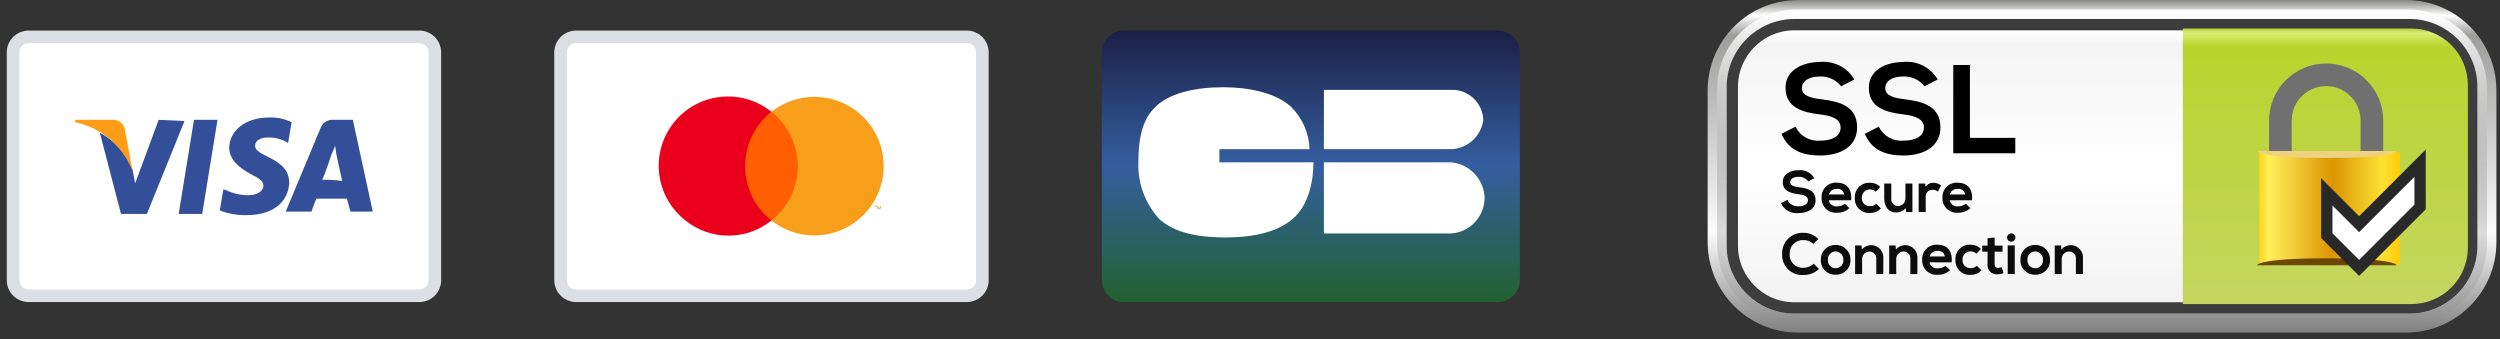 <svg width="221" height="30" viewBox="0 0 221 30" fill="none" xmlns="http://www.w3.org/2000/svg">
<rect x="0" y="0" width="221" height="30" fill="#333333" stroke="none"/>
<g clip-path="url(#clip0_75_7817)">
<path d="M2.519 3.259H37.078C37.831 3.259 38.441 3.869 38.441 4.622V24.782C38.441 25.535 37.831 26.145 37.078 26.145H2.519C1.766 26.145 1.155 25.535 1.155 24.782V4.622C1.155 3.869 1.766 3.259 2.519 3.259Z" fill="white" stroke="#DBDFE4" stroke-width="1.113"/>
<path d="M14.026 10.593L11.945 16.21L11.737 15.065C11.216 13.631 10.177 12.444 8.825 11.737L10.697 18.914H12.985L16.312 10.697L14.024 10.593H14.026ZM15.794 18.914L17.147 10.593H19.227L17.874 18.914H15.794ZM25.778 10.801C25.162 10.504 24.483 10.361 23.8 10.385C21.72 10.385 20.264 11.529 20.264 13.089C20.264 14.233 21.408 14.961 22.136 15.377C22.968 15.793 23.28 16.001 23.28 16.418C23.28 16.938 22.656 17.25 22.032 17.25C21.349 17.274 20.671 17.131 20.055 16.835L19.743 16.731L19.431 18.603C20.193 18.9 21.006 19.042 21.823 19.018C24.112 19.018 25.464 17.874 25.567 16.21C25.567 15.169 25.047 14.545 23.799 13.921C22.967 13.505 22.551 13.297 22.551 12.88C22.551 12.464 22.967 12.153 23.695 12.153C24.277 12.142 24.852 12.285 25.36 12.569L25.464 12.672L25.778 10.801ZM31.192 10.593H29.523C29.291 10.565 29.056 10.61 28.851 10.722C28.646 10.834 28.481 11.007 28.379 11.217L25.258 18.705H27.544C27.648 18.289 27.856 17.872 27.96 17.56H30.664C30.767 17.872 30.976 18.705 30.976 18.705H32.952L31.192 10.593ZM28.488 15.898C28.696 15.482 29.32 13.609 29.32 13.609C29.436 13.372 29.539 13.129 29.627 12.88L29.731 13.608C29.731 13.608 30.146 15.585 30.251 16C29.666 15.911 29.074 15.876 28.483 15.897L28.488 15.898Z" fill="#344F9A"/>
<path d="M9.969 10.593H6.641V10.801C7.789 11.043 8.857 11.57 9.748 12.334C10.639 13.097 11.323 14.073 11.737 15.17L11.01 11.321C10.942 11.101 10.803 10.91 10.614 10.778C10.426 10.646 10.199 10.581 9.969 10.593Z" fill="#FF9E16"/>
<path d="M50.918 3.259H85.478C86.231 3.259 86.841 3.869 86.841 4.622V24.782C86.841 25.535 86.231 26.145 85.478 26.145H50.918C50.165 26.145 49.555 25.535 49.555 24.782V4.622C49.555 3.869 50.165 3.259 50.918 3.259Z" fill="white" stroke="#DBDFE4" stroke-width="1.113"/>
<path d="M70.832 9.883H65.483V19.495H70.832V9.883Z" fill="#FF5F00"/>
<path d="M65.871 14.689C65.871 13.765 66.08 12.852 66.483 12.02C66.886 11.188 67.471 10.458 68.195 9.884C67.565 9.376 66.841 8.999 66.064 8.773C65.287 8.547 64.473 8.478 63.669 8.568C62.865 8.659 62.087 8.908 61.38 9.3C60.673 9.693 60.05 10.222 59.549 10.857C59.047 11.492 58.676 12.22 58.457 12.998C58.239 13.777 58.176 14.592 58.274 15.395C58.371 16.198 58.627 16.974 59.026 17.677C59.426 18.381 59.96 18.999 60.599 19.495C61.676 20.36 63.016 20.832 64.397 20.832C65.779 20.832 67.119 20.36 68.195 19.495C67.471 18.921 66.886 18.19 66.483 17.358C66.08 16.526 65.871 15.614 65.871 14.689Z" fill="#EB001B"/>
<path d="M78.118 14.689C78.117 15.839 77.793 16.966 77.181 17.941C76.57 18.915 75.697 19.698 74.662 20.2C73.626 20.701 72.471 20.901 71.327 20.776C70.184 20.651 69.098 20.207 68.195 19.495C68.921 18.921 69.507 18.191 69.911 17.359C70.314 16.526 70.523 15.614 70.523 14.689C70.523 13.764 70.314 12.851 69.911 12.019C69.507 11.186 68.921 10.456 68.195 9.883C69.098 9.169 70.184 8.724 71.328 8.598C72.472 8.473 73.628 8.673 74.664 9.175C75.7 9.676 76.573 10.46 77.184 11.435C77.795 12.411 78.118 13.538 78.118 14.689Z" fill="#F79E1B"/>
<path d="M77.498 18.254H77.575V18.177H77.342V18.254H77.498ZM77.882 18.487V18.254H77.804L77.726 18.409L77.648 18.254H77.57V18.487H77.648V18.332L77.726 18.487H77.804L77.882 18.332V18.487Z" fill="#F79E1B"/>
<path d="M132.441 2.702H99.315C98.256 2.702 97.398 3.594 97.398 4.694V24.71C97.398 25.81 98.256 26.702 99.315 26.702H132.441C133.5 26.702 134.358 25.81 134.358 24.71V4.694C134.358 3.594 133.5 2.702 132.441 2.702Z" fill="url(#paint0_linear_75_7817)"/>
<path d="M131.124 10.623C131.113 10.254 131.029 9.892 130.877 9.557C130.725 9.221 130.508 8.92 130.239 8.671C129.97 8.421 129.655 8.228 129.311 8.103C128.967 7.979 128.602 7.924 128.237 7.944H117.033V13.186H128.353C129.037 13.146 129.686 12.869 130.191 12.402C130.696 11.935 131.026 11.307 131.124 10.623Z" fill="white"/>
<path d="M128.237 14.351H117.033V20.641H128.237C129.04 20.6 129.798 20.252 130.355 19.668C130.913 19.084 131.23 18.307 131.24 17.496C131.212 16.691 130.89 15.924 130.336 15.343C129.782 14.762 129.034 14.409 128.237 14.351Z" fill="white"/>
<path d="M107.793 14.351V13.191H115.762C115.718 11.784 115.14 10.448 114.147 9.458C112.759 8.177 110.334 7.711 108.139 7.711C105.829 7.711 103.288 8.177 102.018 9.575C100.868 10.735 100.632 12.604 100.632 14.351C100.571 16.201 101.235 18 102.48 19.36C103.866 20.641 106.06 20.991 108.37 20.991C110.449 20.991 112.759 20.642 114.26 19.36C115.646 18.2 116.108 16.099 116.108 14.352L107.793 14.351Z" fill="white"/>
</g>
<g clip-path="url(#clip1_75_7817)">
<path d="M212.684 0H158.957C154.539 0 150.957 3.582 150.957 8V21.403C150.957 25.821 154.539 29.403 158.957 29.403H212.684C217.102 29.403 220.684 25.821 220.684 21.403V8C220.684 3.582 217.102 0 212.684 0Z" fill="url(#paint1_linear_75_7817)"/>
<path d="M212.844 0.84H158.797C154.931 0.84 151.797 3.974 151.797 7.84V21.563C151.797 25.429 154.931 28.563 158.797 28.563H212.844C216.71 28.563 219.844 25.429 219.844 21.563V7.84C219.844 3.974 216.71 0.84 212.844 0.84Z" fill="url(#paint2_linear_75_7817)"/>
<path d="M213.004 1.68H158.637C155.323 1.68 152.637 4.366 152.637 7.68V21.723C152.637 25.037 155.323 27.723 158.637 27.723H213.004C216.318 27.723 219.004 25.037 219.004 21.723V7.68C219.004 4.366 216.318 1.68 213.004 1.68Z" fill="url(#paint3_linear_75_7817)"/>
<path d="M213.004 2.18H158.637C155.599 2.18 153.137 4.642 153.137 7.68V21.723C153.137 24.761 155.599 27.223 158.637 27.223H213.004C216.042 27.223 218.504 24.761 218.504 21.723V7.68C218.504 4.642 216.042 2.18 213.004 2.18Z" stroke="#3D3D3D"/>
<path d="M192.961 2.52H213.161C214.487 2.52 215.759 3.047 216.697 3.984C217.634 4.922 218.161 6.194 218.161 7.52V21.882C218.161 23.208 217.634 24.48 216.697 25.418C215.759 26.355 214.487 26.882 213.161 26.882H192.961V2.52Z" fill="url(#paint4_linear_75_7817)"/>
<path d="M163.923 7.028C163.617 6.501 163.164 6.075 162.62 5.8C162.077 5.525 161.465 5.413 160.859 5.479C159.42 5.49 157.841 6.148 157.841 7.755C157.841 9.504 159.312 9.928 160.905 10.117C161.941 10.228 162.71 10.529 162.71 11.265C162.71 12.112 161.841 12.435 160.916 12.435C160.467 12.476 160.016 12.38 159.623 12.159C159.231 11.938 158.914 11.603 158.716 11.198L157.488 11.829C158.078 13.255 159.297 13.747 160.892 13.747C162.63 13.747 164.168 13 164.168 11.262C164.168 9.401 162.653 8.978 161.026 8.777C160.09 8.666 159.288 8.477 159.288 7.796C159.288 7.217 159.812 6.76 160.904 6.76C161.259 6.747 161.612 6.819 161.934 6.971C162.256 7.122 162.537 7.347 162.754 7.629L163.923 7.028ZM171.288 7.028C170.982 6.501 170.529 6.075 169.985 5.8C169.442 5.525 168.83 5.413 168.224 5.479C166.785 5.49 165.206 6.148 165.206 7.754C165.206 9.503 166.677 9.927 168.27 10.116C169.306 10.227 170.075 10.528 170.075 11.264C170.075 12.111 169.206 12.434 168.281 12.434C167.832 12.475 167.381 12.379 166.988 12.158C166.596 11.937 166.279 11.602 166.081 11.197L164.853 11.828C165.438 13.255 166.664 13.747 168.258 13.747C169.996 13.747 171.534 13 171.534 11.262C171.534 9.401 170.019 8.978 168.392 8.777C167.456 8.666 166.654 8.477 166.654 7.796C166.654 7.217 167.178 6.76 168.27 6.76C168.625 6.747 168.978 6.819 169.3 6.971C169.622 7.122 169.903 7.347 170.12 7.629L171.288 7.028ZM172.668 5.747V13.547H178.152V12.188H174.141V5.748L172.668 5.747Z" fill="black"/>
<path d="M160.386 15.754C160.246 15.513 160.039 15.318 159.791 15.192C159.542 15.066 159.263 15.015 158.986 15.044C158.322 15.049 157.598 15.353 157.598 16.086C157.598 16.886 158.272 17.086 158.998 17.169C159.473 17.22 159.825 17.358 159.825 17.695C159.825 18.083 159.425 18.231 159.003 18.231C158.798 18.248 158.593 18.204 158.414 18.102C158.235 18.001 158.091 17.849 158.001 17.664L157.44 17.955C157.569 18.251 157.79 18.497 158.071 18.655C158.352 18.814 158.677 18.877 158.997 18.834C159.797 18.834 160.497 18.491 160.497 17.694C160.497 16.841 159.797 16.647 159.058 16.555C158.629 16.504 158.258 16.416 158.258 16.106C158.258 15.84 158.498 15.631 159.001 15.631C159.164 15.625 159.326 15.659 159.473 15.728C159.621 15.798 159.75 15.902 159.849 16.031L160.386 15.754ZM163.64 17.704C163.74 16.667 163.211 16.146 162.368 16.146C162.191 16.134 162.013 16.16 161.847 16.222C161.681 16.284 161.53 16.381 161.403 16.505C161.276 16.629 161.178 16.779 161.113 16.944C161.048 17.11 161.019 17.287 161.028 17.464C161.016 17.647 161.045 17.83 161.111 18.001C161.176 18.172 161.279 18.326 161.41 18.454C161.541 18.581 161.699 18.679 161.871 18.74C162.044 18.801 162.228 18.824 162.41 18.807C162.809 18.816 163.196 18.67 163.49 18.4L163.09 18.007C162.9 18.162 162.661 18.246 162.416 18.242C162.246 18.266 162.074 18.223 161.934 18.123C161.795 18.024 161.699 17.874 161.666 17.706L163.64 17.704ZM161.678 17.189C161.721 17.039 161.814 16.909 161.941 16.82C162.069 16.731 162.223 16.688 162.378 16.699C162.453 16.688 162.53 16.692 162.603 16.711C162.677 16.729 162.746 16.762 162.807 16.808C162.868 16.854 162.919 16.911 162.957 16.976C162.996 17.041 163.021 17.114 163.032 17.189H161.678ZM165.856 18.011C165.783 18.081 165.696 18.136 165.601 18.172C165.506 18.207 165.405 18.224 165.304 18.22C165.208 18.225 165.111 18.209 165.021 18.175C164.932 18.14 164.85 18.086 164.782 18.018C164.714 17.948 164.662 17.865 164.629 17.774C164.596 17.683 164.583 17.586 164.59 17.489C164.585 17.391 164.6 17.294 164.634 17.203C164.669 17.111 164.722 17.028 164.79 16.958C164.858 16.888 164.94 16.833 165.031 16.796C165.121 16.759 165.218 16.741 165.316 16.744C165.503 16.746 165.684 16.817 165.822 16.944L166.216 16.53C166.099 16.407 165.958 16.311 165.801 16.247C165.645 16.183 165.476 16.153 165.307 16.159C165.128 16.146 164.949 16.171 164.781 16.234C164.613 16.296 164.461 16.393 164.334 16.52C164.207 16.646 164.109 16.799 164.046 16.966C163.983 17.134 163.957 17.313 163.969 17.492C163.957 17.671 163.983 17.85 164.046 18.017C164.109 18.185 164.207 18.337 164.334 18.463C164.461 18.589 164.613 18.687 164.781 18.749C164.948 18.811 165.128 18.837 165.306 18.824C165.487 18.828 165.666 18.795 165.833 18.726C166 18.657 166.151 18.554 166.276 18.424L165.856 18.011ZM166.566 16.224V17.547C166.566 18.328 167.003 18.783 167.607 18.783C167.768 18.785 167.927 18.752 168.075 18.687C168.222 18.622 168.353 18.526 168.46 18.405L168.501 18.747H169.058V16.224H168.44V17.511C168.446 17.6 168.433 17.689 168.404 17.773C168.374 17.857 168.328 17.934 168.268 18C168.208 18.066 168.135 18.119 168.054 18.156C167.973 18.193 167.885 18.213 167.796 18.216C167.71 18.217 167.625 18.201 167.547 18.166C167.468 18.132 167.397 18.082 167.34 18.018C167.282 17.954 167.239 17.879 167.213 17.797C167.188 17.715 167.18 17.628 167.19 17.543V16.224H166.566ZM169.61 16.224V18.742H170.233V17.418C170.224 17.333 170.234 17.247 170.263 17.166C170.291 17.085 170.337 17.012 170.397 16.951C170.457 16.89 170.53 16.843 170.61 16.814C170.69 16.784 170.776 16.773 170.861 16.78C170.943 16.776 171.025 16.789 171.102 16.817C171.179 16.845 171.25 16.888 171.31 16.943L171.589 16.402C171.41 16.243 171.178 16.158 170.939 16.162C170.799 16.148 170.658 16.174 170.532 16.238C170.407 16.301 170.301 16.398 170.229 16.519L170.183 16.228L169.61 16.224ZM174.324 17.705C174.424 16.668 173.895 16.147 173.052 16.147C172.875 16.136 172.698 16.162 172.532 16.224C172.366 16.285 172.214 16.382 172.088 16.506C171.962 16.63 171.863 16.78 171.798 16.945C171.734 17.11 171.705 17.287 171.713 17.464C171.702 17.647 171.73 17.83 171.796 18.001C171.862 18.172 171.964 18.326 172.096 18.454C172.227 18.581 172.385 18.679 172.557 18.74C172.73 18.801 172.914 18.824 173.096 18.807C173.496 18.816 173.885 18.669 174.179 18.398L173.779 18.005C173.589 18.16 173.35 18.244 173.105 18.24C172.935 18.264 172.762 18.222 172.623 18.122C172.483 18.022 172.387 17.872 172.354 17.704L174.324 17.705ZM172.367 17.189C172.41 17.039 172.503 16.909 172.63 16.82C172.758 16.731 172.912 16.688 173.067 16.699C173.142 16.688 173.219 16.692 173.292 16.711C173.366 16.729 173.435 16.762 173.496 16.808C173.557 16.854 173.608 16.911 173.646 16.976C173.685 17.041 173.71 17.114 173.721 17.189H172.367Z" fill="#0C0C0C"/>
<path d="M160.336 23.31C160.093 23.541 159.771 23.671 159.436 23.673C159.273 23.686 159.109 23.663 158.955 23.607C158.801 23.55 158.662 23.462 158.545 23.347C158.428 23.232 158.338 23.093 158.279 22.94C158.221 22.787 158.196 22.623 158.206 22.46C158.197 22.296 158.222 22.131 158.28 21.977C158.339 21.823 158.429 21.683 158.545 21.566C158.661 21.449 158.801 21.358 158.954 21.299C159.108 21.24 159.272 21.213 159.437 21.222C159.758 21.217 160.067 21.338 160.3 21.559L160.749 21.125C160.577 20.952 160.373 20.814 160.148 20.721C159.922 20.627 159.681 20.579 159.437 20.579C159.186 20.566 158.934 20.605 158.699 20.694C158.464 20.784 158.251 20.922 158.072 21.099C157.893 21.276 157.754 21.489 157.663 21.723C157.571 21.958 157.53 22.209 157.542 22.46C157.529 22.71 157.569 22.96 157.66 23.194C157.751 23.427 157.891 23.638 158.071 23.813C158.25 23.988 158.465 24.122 158.701 24.207C158.936 24.292 159.187 24.326 159.437 24.306C159.687 24.312 159.936 24.268 160.169 24.177C160.403 24.086 160.615 23.949 160.795 23.775L160.336 23.31ZM162.261 21.656C162.088 21.651 161.915 21.681 161.754 21.745C161.593 21.809 161.447 21.906 161.325 22.029C161.203 22.152 161.108 22.299 161.045 22.461C160.982 22.623 160.954 22.796 160.961 22.969C160.953 23.143 160.981 23.317 161.043 23.479C161.106 23.642 161.201 23.79 161.324 23.913C161.447 24.037 161.594 24.133 161.756 24.197C161.918 24.26 162.092 24.289 162.266 24.282C162.441 24.29 162.615 24.261 162.778 24.198C162.941 24.135 163.088 24.039 163.212 23.915C163.336 23.791 163.432 23.644 163.495 23.481C163.558 23.318 163.587 23.144 163.579 22.969C163.584 22.795 163.554 22.621 163.49 22.459C163.425 22.297 163.329 22.15 163.205 22.027C163.081 21.904 162.934 21.807 162.772 21.743C162.609 21.68 162.435 21.65 162.261 21.656ZM162.266 22.223C162.36 22.226 162.453 22.248 162.539 22.288C162.625 22.327 162.702 22.383 162.766 22.453C162.83 22.522 162.879 22.604 162.911 22.692C162.943 22.781 162.957 22.875 162.952 22.969C162.96 23.064 162.949 23.159 162.918 23.249C162.888 23.339 162.839 23.422 162.774 23.492C162.71 23.562 162.631 23.618 162.544 23.656C162.456 23.694 162.362 23.713 162.267 23.712C162.172 23.713 162.078 23.694 161.99 23.656C161.903 23.618 161.824 23.562 161.76 23.492C161.695 23.422 161.646 23.339 161.616 23.249C161.585 23.159 161.574 23.064 161.582 22.969C161.575 22.874 161.587 22.779 161.618 22.689C161.649 22.599 161.698 22.517 161.762 22.447C161.826 22.378 161.903 22.322 161.989 22.283C162.075 22.245 162.168 22.224 162.262 22.223H162.266ZM166.484 24.223V22.902C166.503 22.749 166.491 22.594 166.446 22.446C166.402 22.299 166.327 22.162 166.226 22.045C166.125 21.929 166.001 21.835 165.861 21.77C165.722 21.704 165.57 21.669 165.416 21.666C165.26 21.669 165.106 21.703 164.964 21.768C164.822 21.833 164.694 21.927 164.59 22.043L164.549 21.701H163.992V24.225H164.61V22.935C164.604 22.846 164.617 22.757 164.646 22.673C164.676 22.589 164.722 22.512 164.782 22.446C164.843 22.381 164.916 22.329 164.997 22.293C165.078 22.256 165.165 22.237 165.254 22.235C165.34 22.233 165.426 22.251 165.505 22.285C165.584 22.32 165.655 22.371 165.712 22.435C165.77 22.499 165.813 22.575 165.839 22.657C165.865 22.739 165.873 22.826 165.862 22.911V24.229L166.484 24.223ZM169.497 24.223V22.902C169.516 22.749 169.504 22.594 169.459 22.446C169.415 22.299 169.34 22.162 169.239 22.045C169.138 21.929 169.014 21.835 168.874 21.77C168.735 21.704 168.583 21.669 168.429 21.666C168.273 21.669 168.118 21.704 167.976 21.769C167.834 21.834 167.706 21.927 167.602 22.044L167.561 21.702H167.004V24.225H167.626V22.935C167.62 22.846 167.632 22.757 167.662 22.672C167.692 22.588 167.738 22.511 167.798 22.445C167.858 22.379 167.931 22.326 168.012 22.29C168.093 22.253 168.181 22.232 168.27 22.23C168.356 22.229 168.442 22.247 168.52 22.283C168.599 22.318 168.669 22.37 168.726 22.435C168.784 22.499 168.827 22.575 168.853 22.657C168.879 22.739 168.887 22.826 168.876 22.911V24.229L169.497 24.223ZM172.526 23.188C172.626 22.151 172.097 21.63 171.254 21.63C171.077 21.619 170.9 21.645 170.735 21.707C170.569 21.77 170.418 21.866 170.292 21.99C170.166 22.114 170.067 22.264 170.003 22.429C169.939 22.594 169.91 22.77 169.918 22.947C169.907 23.13 169.935 23.313 170.001 23.484C170.067 23.655 170.169 23.809 170.301 23.937C170.432 24.064 170.59 24.162 170.762 24.223C170.935 24.284 171.119 24.307 171.301 24.29C171.702 24.3 172.091 24.153 172.386 23.881L171.986 23.488C171.796 23.643 171.557 23.727 171.312 23.723C171.142 23.747 170.969 23.705 170.83 23.605C170.69 23.505 170.594 23.356 170.561 23.187L172.526 23.188ZM170.572 22.672C170.615 22.522 170.708 22.392 170.835 22.303C170.963 22.214 171.117 22.171 171.272 22.182C171.347 22.171 171.424 22.175 171.497 22.194C171.571 22.212 171.64 22.245 171.701 22.291C171.762 22.337 171.813 22.394 171.851 22.459C171.89 22.524 171.915 22.597 171.926 22.672H170.572ZM174.75 23.494C174.677 23.564 174.59 23.619 174.495 23.654C174.4 23.69 174.299 23.707 174.198 23.703C174.101 23.707 174.004 23.691 173.914 23.656C173.824 23.62 173.743 23.566 173.675 23.496C173.608 23.427 173.556 23.344 173.522 23.253C173.489 23.162 173.476 23.065 173.483 22.968C173.478 22.87 173.494 22.772 173.528 22.68C173.563 22.588 173.617 22.505 173.686 22.435C173.754 22.365 173.836 22.31 173.927 22.273C174.017 22.236 174.114 22.218 174.212 22.221C174.399 22.223 174.58 22.295 174.718 22.421L175.111 22.007C174.994 21.885 174.853 21.788 174.696 21.724C174.54 21.66 174.371 21.63 174.202 21.636C174.023 21.622 173.843 21.648 173.675 21.71C173.506 21.772 173.353 21.87 173.226 21.997C173.099 22.123 173.001 22.276 172.938 22.443C172.875 22.611 172.849 22.79 172.861 22.969C172.849 23.147 172.876 23.325 172.939 23.491C173.002 23.658 173.1 23.809 173.226 23.935C173.353 24.061 173.505 24.159 173.673 24.221C173.84 24.283 174.02 24.309 174.198 24.296C174.379 24.3 174.558 24.267 174.725 24.198C174.892 24.129 175.043 24.026 175.168 23.896L174.75 23.494ZM175.7 21.063V21.713H175.229V22.249H175.699V23.335C175.682 23.458 175.694 23.584 175.733 23.702C175.772 23.82 175.838 23.927 175.925 24.016C176.012 24.105 176.119 24.172 176.236 24.213C176.354 24.255 176.479 24.268 176.603 24.253C176.78 24.25 176.955 24.214 177.119 24.146L176.945 23.615C176.852 23.662 176.749 23.689 176.645 23.692C176.599 23.695 176.553 23.687 176.51 23.67C176.468 23.652 176.429 23.626 176.398 23.592C176.368 23.557 176.346 23.516 176.333 23.472C176.321 23.427 176.318 23.381 176.326 23.335V22.248H177.026V21.712H176.326V20.997L175.7 21.063ZM178.105 21.696V24.224H177.481V21.696H178.105ZM177.425 20.996C177.425 21.044 177.435 21.092 177.453 21.137C177.472 21.181 177.499 21.222 177.533 21.256C177.567 21.29 177.608 21.317 177.652 21.336C177.697 21.355 177.745 21.364 177.793 21.364C177.891 21.364 177.984 21.325 178.053 21.256C178.122 21.187 178.161 21.094 178.161 20.996C178.161 20.898 178.122 20.805 178.053 20.736C177.984 20.667 177.891 20.628 177.793 20.628C177.745 20.628 177.697 20.638 177.652 20.656C177.608 20.675 177.567 20.702 177.533 20.736C177.499 20.771 177.472 20.811 177.454 20.856C177.435 20.901 177.426 20.949 177.426 20.997L177.425 20.996ZM179.907 21.655C179.733 21.649 179.561 21.679 179.399 21.743C179.238 21.807 179.091 21.904 178.969 22.027C178.847 22.15 178.751 22.298 178.689 22.459C178.626 22.621 178.598 22.795 178.605 22.968C178.597 23.142 178.625 23.316 178.687 23.479C178.75 23.642 178.846 23.79 178.969 23.913C179.092 24.037 179.239 24.133 179.402 24.196C179.564 24.26 179.738 24.289 179.912 24.281C180.087 24.289 180.261 24.26 180.424 24.197C180.587 24.134 180.734 24.038 180.858 23.914C180.982 23.791 181.078 23.643 181.142 23.48C181.205 23.317 181.234 23.143 181.226 22.968C181.231 22.794 181.201 22.62 181.137 22.458C181.072 22.296 180.976 22.149 180.852 22.026C180.729 21.903 180.582 21.807 180.42 21.744C180.258 21.68 180.085 21.65 179.911 21.656L179.907 21.655ZM179.912 22.222C180.006 22.225 180.099 22.247 180.185 22.287C180.271 22.326 180.348 22.382 180.412 22.452C180.476 22.521 180.525 22.603 180.557 22.691C180.589 22.78 180.603 22.874 180.598 22.968C180.606 23.063 180.595 23.158 180.564 23.248C180.534 23.338 180.485 23.421 180.42 23.491C180.356 23.561 180.277 23.617 180.19 23.655C180.102 23.693 180.008 23.712 179.913 23.711C179.818 23.712 179.724 23.693 179.636 23.655C179.549 23.617 179.47 23.561 179.406 23.491C179.341 23.421 179.292 23.338 179.262 23.248C179.231 23.158 179.22 23.063 179.228 22.968C179.221 22.873 179.233 22.779 179.264 22.689C179.295 22.599 179.344 22.517 179.408 22.447C179.472 22.378 179.549 22.322 179.635 22.283C179.721 22.245 179.814 22.224 179.908 22.223L179.912 22.222ZM184.132 24.222V22.902C184.151 22.749 184.139 22.594 184.094 22.446C184.05 22.299 183.975 22.162 183.874 22.045C183.773 21.929 183.649 21.835 183.509 21.77C183.37 21.704 183.218 21.669 183.064 21.666C182.908 21.669 182.753 21.704 182.611 21.769C182.469 21.834 182.341 21.927 182.237 22.044L182.196 21.702H181.639V24.225H182.257V22.935C182.251 22.846 182.264 22.757 182.293 22.673C182.323 22.589 182.369 22.512 182.429 22.446C182.489 22.38 182.562 22.327 182.643 22.29C182.723 22.253 182.811 22.233 182.9 22.23C182.986 22.229 183.072 22.246 183.151 22.28C183.23 22.315 183.301 22.366 183.358 22.43C183.416 22.494 183.459 22.57 183.485 22.652C183.511 22.734 183.519 22.821 183.508 22.906V24.224L184.132 24.222Z" fill="#0C0C0C"/>
<path d="M205.632 6.613H205.631C203.397 6.613 201.586 8.424 201.586 10.658V16.882C201.586 19.116 203.397 20.927 205.631 20.927H205.632C207.866 20.927 209.677 19.116 209.677 16.882V10.658C209.677 8.424 207.866 6.613 205.632 6.613Z" stroke="#707070" stroke-width="2"/>
<path d="M212.166 13.459H199.719V23.417H212.166V13.459Z" fill="url(#paint5_linear_75_7817)"/>
<path d="M199.519 13.347H211.866C211.866 13.347 211.809 13.961 205.693 13.961C199.577 13.961 199.519 13.347 199.519 13.347Z" fill="#EFD280"/>
<path d="M211.866 23.45H199.519C199.519 23.45 199.519 22.836 205.693 22.836C211.867 22.836 211.866 23.45 211.866 23.45Z" fill="#6D4702"/>
<path d="M205.691 16.96L208.546 19.816L213.935 14.426V18.295L208.546 23.684L205.691 20.83V16.96Z" fill="white" stroke="#292929"/>
</g>
<defs>
<linearGradient id="paint0_linear_75_7817" x1="115.878" y1="2.702" x2="115.878" y2="26.702" gradientUnits="userSpaceOnUse">
<stop stop-color="#1B1F46"/>
<stop offset="0.494" stop-color="#345E9F"/>
<stop offset="1" stop-color="#216230"/>
</linearGradient>
<linearGradient id="paint1_linear_75_7817" x1="185.821" y1="0" x2="185.821" y2="29.403" gradientUnits="userSpaceOnUse">
<stop stop-color="#878883"/>
<stop offset="0.046" stop-color="white"/>
<stop offset="0.105" stop-color="#9D9D9C"/>
<stop offset="0.531" stop-color="#E1E1E1"/>
<stop offset="0.699" stop-color="#FCFCFC"/>
<stop offset="1" stop-color="#808080"/>
</linearGradient>
<linearGradient id="paint2_linear_75_7817" x1="185.821" y1="0.84" x2="185.821" y2="28.563" gradientUnits="userSpaceOnUse">
<stop stop-color="white"/>
<stop offset="1" stop-color="#545454" stop-opacity="0"/>
</linearGradient>
<linearGradient id="paint3_linear_75_7817" x1="185.821" y1="1.68" x2="185.821" y2="27.723" gradientUnits="userSpaceOnUse">
<stop stop-color="#E3E3E3"/>
<stop offset="0.042" stop-color="white"/>
<stop offset="0.084" stop-color="#F4F4F4"/>
<stop offset="0.51" stop-color="white"/>
<stop offset="1" stop-color="#F1F1F1"/>
</linearGradient>
<linearGradient id="paint4_linear_75_7817" x1="205.561" y1="2.52" x2="205.561" y2="26.882" gradientUnits="userSpaceOnUse">
<stop stop-color="#B8D03A"/>
<stop offset="0.017" stop-color="#DCEF76"/>
<stop offset="0.063" stop-color="#B9D42D"/>
<stop offset="1" stop-color="#C4D660"/>
</linearGradient>
<linearGradient id="paint5_linear_75_7817" x1="199.719" y1="23.417" x2="212.166" y2="23.417" gradientUnits="userSpaceOnUse">
<stop stop-color="#FED51B"/>
<stop offset="0.071" stop-color="#FEF05B"/>
<stop offset="0.523" stop-color="#DB9400"/>
<stop offset="0.87" stop-color="#FDE034"/>
<stop offset="1" stop-color="#FECB07"/>
</linearGradient>
<clipPath id="clip0_75_7817">
<rect width="134.957" height="24.099" fill="white" transform="translate(0 2.652)"/>
</clipPath>
<clipPath id="clip1_75_7817">
<rect width="69.727" height="29.403" fill="white" transform="translate(150.957)"/>
</clipPath>
</defs>
</svg>
